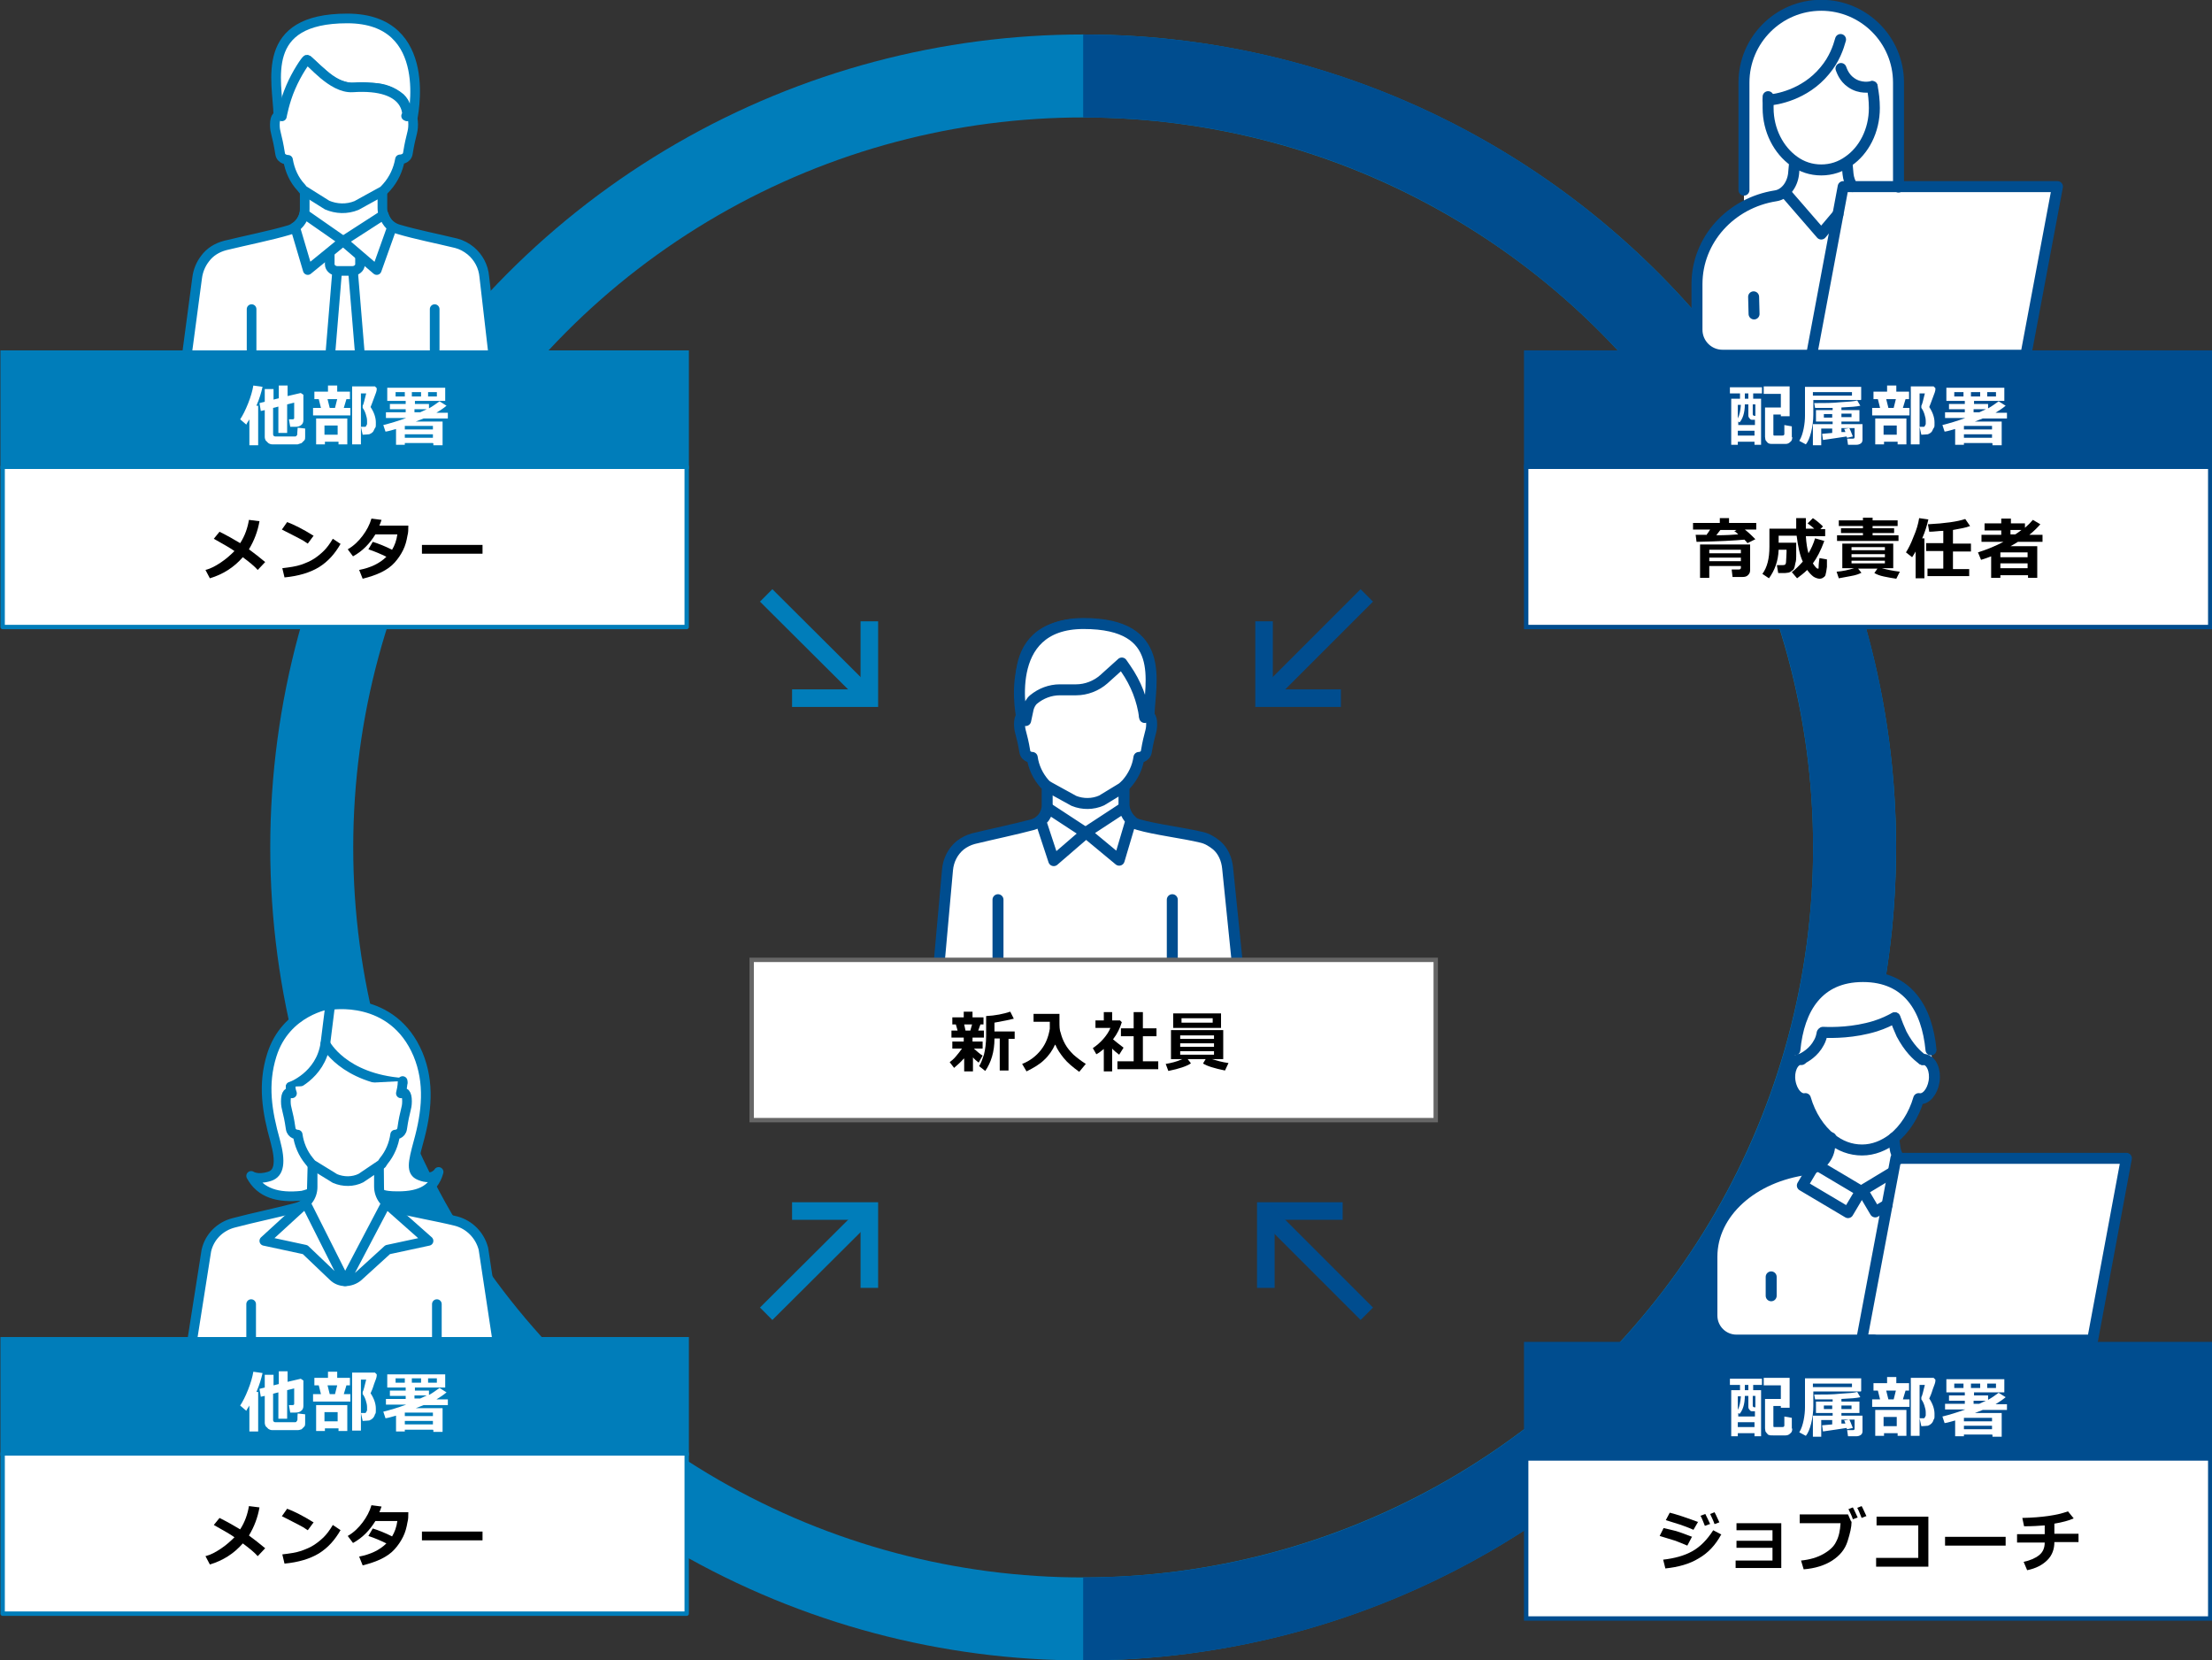 <?xml version="1.0" encoding="UTF-8"?>
<svg id="_レイヤー_2" xmlns="http://www.w3.org/2000/svg" version="1.1" viewBox="0 0 503.8 378.1">
  <rect x="0" y="0" width="503.8" height="378.1" fill="#333333" stroke="none"/>
  <!-- Generator: Adobe Illustrator 29.6.1, SVG Export Plug-In . SVG Version: 2.1.1 Build 9)  -->
  <defs>
    <style>
      .st0, .st1, .st2, .st3, .st4, .st5, .st6 {
        stroke-miterlimit: 10;
      }

      .st0, .st1, .st7, .st8, .st9, .st4, .st6 {
        stroke: #004d8f;
      }

      .st0, .st7, .st8, .st10, .st11, .st12, .st3, .st13 {
        fill: #fff;
      }

      .st1 {
        fill: #004d8f;
      }

      .st14, .st2, .st9, .st4, .st6 {
        fill: none;
      }

      .st14, .st2, .st11, .st12, .st13, .st5 {
        stroke: #007dba;
      }

      .st14, .st7, .st8, .st9, .st11, .st12, .st13 {
        stroke-linecap: round;
        stroke-linejoin: round;
      }

      .st14, .st4 {
        stroke-width: 18.9px;
      }

      .st2, .st6 {
        stroke-width: 4px;
      }

      .st7 {
        stroke-width: 2.5px;
      }

      .st8, .st9 {
        stroke-width: 2.5px;
      }

      .st11 {
        stroke-width: 2.2px;
      }

      .st12 {
        stroke-width: 2.2px;
      }

      .st3 {
        stroke: #666;
      }

      .st5 {
        fill: #007dba;
      }
    </style>
  </defs>
  <circle class="st14" cx="246.7" cy="193" r="175.7"/>
  <path class="st4" d="M246.7,17.3c97,0,175.7,78.6,175.7,175.7s-78.6,175.7-175.7,175.7"/>
  <rect class="st0" x="347.6" y="332.1" width="155.8" height="36.5"/>
  <rect class="st1" x="347.6" y="306.1" width="155.8" height="26"/>
  <g>
    <path class="st10" d="M399.3,315.4v1.2h1.8v10.5h-1.5v-.7h-3.8v.7h-1.5v-10.5h2v-1.2h-2.3v-1.4h7.3v1.4h-2ZM395.8,321.1c.4-.8.6-1.8.7-3.1h-.7v3.1ZM399.6,321.4h-.5c-.2,0-.4,0-.6-.3-.2-.2-.3-.4-.3-.7v-2.5h-.8c0,1.9-.5,3.3-1.2,4.1l-.3-.2v.8h3.8v-1.2ZM399.6,323.9h-3.8v1.1h3.8v-1.1ZM398.2,316.6v-1.2h-.8v1.2h.8ZM399.2,317.9v2.2c0,.2.1.4.4.4h.2v-2.6h-.6ZM408.2,325.4c0,.4-.1.8-.4,1-.3.3-.6.5-1.1.5s-1,0-1.7,0-.8,0-1.2,0-.7,0-.9-.1c-.1,0-.3-.1-.4-.3-.1-.1-.3-.3-.4-.5,0-.2-.1-.4-.1-.7v-6.7h3.6v-3.1h-3.9v-1.7h5.9v6.8h-2v-.4h-1.7v4.5c0,.2,0,.3.2.3.1,0,.5,0,1,0s.5,0,.7,0c.2,0,.4,0,.5-.1,0,0,.1-.2.1-.2,0,0,0-.3,0-.8s0-.9,0-1.3l1.7.3v2.4Z"/>
    <path class="st10" d="M423.8,316.9h-10.8v3.3c0,1.4-.2,2.8-.5,4s-.7,2.2-1.2,2.8l-1.5-.8c.5-.8.8-1.8,1-2.8.2-1,.3-2,.3-2.9v-6.6h12.8v2.9ZM420.6,325.2c-1.7.3-3.5.5-5.4.8l-.2-1.4,2.3-.2v-1h-2.5v3.8h-1.9v-4.8h4.5v-.6h-3.8v-2.6h3.8v-.5h-4c0,0-.2-1.1-.2-1.1,2.2,0,4.2,0,6-.2,1.9-.1,3.1-.2,3.8-.4l.7,1.2c-.8.2-2.2.3-4.3.4v.6h4.1v2.6h-4.1v.6h4.8v3.5c0,.4-.1.7-.4.9s-.6.3-1.1.3h-1.8l-.2-1.4h1.3c.3,0,.4-.1.4-.4v-2h-3v.9h.9c-.1-.4-.2-.6-.3-.7l1.2-.2c.1.2.4.8.8,1.9l-1.3.3-.2-.4ZM412.9,315.9h8.9v-.8h-8.9v.8ZM417.3,320.1h-1.9v.8h1.9v-.8ZM421.7,320.9v-.8h-2.3v.8h2.3Z"/>
    <path class="st10" d="M434.8,320.4h-8.4v-1.7h1.8l-.5-2h-1v-1.7h3.1v-1.4h2.1v1.4h2.9v1.7h-.8l-.6,2h1.5v1.7ZM432.1,326.4h-3v.6h-2v-5.9h7.1v5.9h-2v-.6ZM429,324.8h3v-2.1h-3v2.1ZM430.1,318.7h1.2l.5-2h-2.2l.5,2ZM440.8,314.5c0,.3-.2.9-.6,1.9-.3,1-.6,1.7-.8,2.1.8,1.2,1.2,2.4,1.2,3.5s0,1-.2,1.3c-.1.4-.3.7-.5.9-.2.2-.5.4-.8.5-.3,0-.8.1-1.4.1h-.1l-.4-1.8h.4c.4,0,.6,0,.6,0,0,0,.1,0,.2-.2,0,0,.1-.2.2-.4,0-.2,0-.4,0-.7,0-.5-.1-1-.3-1.6-.2-.6-.4-1-.7-1.4,0,0,0-.2,0-.3s0-.2,0-.2c.2-.3.4-1.2.8-2.8h-1.2v11.6h-2v-13.2h5.2l.4.4Z"/>
    <path class="st10" d="M453.7,326.7h-6.4v.4h-2v-3.6c-.8.2-1.6.5-2.4.6l-.5-1.5c1.6-.4,3.3-.9,5.2-1.6h-4.6v-1.3h4.5v-.7h-3.6v-1.2h3.6v-.7h-4.2v-3h13.2v3h-6.9v.7h3.2v1c.9-.5,1.7-1.1,2.4-1.6l1.6,1c-.7.6-1.5,1.1-2.3,1.6h2.6v1.3h-5.5l-1.8.7h6.1v5.4h-2.1v-.4ZM447.2,316.1v-1h-2.1v1h2.1ZM453.7,323.7v-.8h-6.4v.8h6.4ZM447.3,325.5h6.4v-.8h-6.4v.8ZM448.9,315.1v1h2.1v-1h-2.1ZM450.8,319.7c.5-.2,1-.5,1.5-.7h-2.8v.7h1.3ZM454.6,316.1v-1h-2v1h2Z"/>
  </g>
  <g>
    <path d="M385.3,350.1l-1,1.9c-1.1-.5-2-.8-2.7-1.1-.7-.2-1.9-.6-3.6-1.1l.9-1.8c1,.2,2,.5,2.9.7.9.3,2.1.7,3.6,1.3ZM392,349.5c-1.3,2.4-3,4.2-5.1,5.4-2.1,1.3-4.7,2-7.6,2.3l-.5-2c2.6-.3,4.8-.9,6.6-1.9,1.8-1,3.4-2.6,4.8-4.8l1.9,1ZM386.8,346.5l-1.1,1.9c-.5-.2-1.1-.5-1.7-.7-.6-.2-1.1-.4-1.4-.5l-3.2-1,.9-1.7c1.6.4,3.7,1.1,6.4,2.1ZM389.4,347.1l-1.1.4c-.4-1-.7-1.8-1-2.3l1.1-.4c.4.8.8,1.6,1.1,2.3ZM391.6,346.7l-1.1.4c-.3-.9-.7-1.6-1-2.3l1-.4c.4.7.7,1.5,1.1,2.3Z"/>
    <path d="M405.7,357.1h-10.4v-1.7h8.4v-2.9h-8.2v-1.6h8.2v-2.4h-8.2v-1.6h10.2v10.1Z"/>
    <path d="M421.7,346.5c0,0,0,.1,0,.2,0,1-.3,2.4-.9,4.3s-1.8,3.3-3.5,4.4c-1.7,1.1-3.9,1.8-6.5,2l-.6-2c2-.2,3.7-.7,5.1-1.5s2.4-1.7,2.9-2.8c.6-1.1.9-2.5,1-4.2h-9.3v-2h11s.7,1.6.7,1.6ZM423.1,345.6l-1.1.4c-.2-.7-.6-1.5-1-2.3l1-.4c.4.7.7,1.5,1.1,2.3ZM425,345.3l-1,.4c-.4-1-.7-1.8-1-2.3l1-.4c.4.7.7,1.5,1.1,2.3Z"/>
    <path d="M439.3,356.8h-12v-2h9.6v-7.4h-9.5v-2h11.8v11.4Z"/>
    <path d="M456.8,352h-13.8v-2h13.8v2Z"/>
    <path d="M467.9,351.2c0,1.6-.5,3-1.6,4.1s-2.6,1.9-4.6,2.3l-.8-1.9c1.4-.3,2.6-.8,3.5-1.5.9-.7,1.3-1.7,1.3-2.9h-6.3v-1.9h6.3v-2c-1.3.1-2.8.2-4.7.2l-.4-1.9c4.5-.1,7.9-.6,10.4-1.5l1.3,1.6c-1.1.5-2.6.9-4.4,1.2v2.3h5.5v1.9h-5.5Z"/>
  </g>
  <line class="st2" x1="174.5" y1="299.2" x2="198" y2="275.8"/>
  <polyline class="st2" points="180.4 275.8 198 275.8 198 293.3"/>
  <line class="st2" x1="174.5" y1="135.6" x2="198" y2="159"/>
  <polyline class="st2" points="180.4 159 198 159 198 141.5"/>
  <polyline class="st6" points="305.4 159 287.9 159 287.9 141.5"/>
  <rect class="st0" x="347.6" y="106.3" width="155.8" height="36.5"/>
  <rect class="st1" x="347.6" y="80.3" width="155.8" height="26"/>
  <g>
    <path class="st10" d="M399.3,89.6v1.2h1.8v10.5h-1.5v-.7h-3.8v.7h-1.5v-10.5h2v-1.2h-2.3v-1.4h7.3v1.4h-2ZM395.8,95.3c.4-.8.6-1.8.7-3.1h-.7v3.1ZM399.6,95.6h-.5c-.2,0-.4,0-.6-.3-.2-.2-.3-.4-.3-.7v-2.5h-.8c0,1.9-.5,3.3-1.2,4.1l-.3-.2v.8h3.8v-1.2ZM399.6,98.1h-3.8v1.1h3.8v-1.1ZM398.2,90.8v-1.2h-.8v1.2h.8ZM399.2,92.1v2.2c0,.2.1.4.4.4h.2v-2.6h-.6ZM408.2,99.6c0,.4-.1.8-.4,1-.3.3-.6.5-1.1.5-.5,0-1,0-1.7,0s-.8,0-1.2,0c-.4,0-.7,0-.9-.1s-.3-.1-.4-.3c-.1-.1-.3-.3-.4-.5,0-.2-.1-.4-.1-.7v-6.7h3.6v-3.1h-3.9v-1.7h5.9v6.8h-2v-.4h-1.7v4.5c0,.2,0,.3.2.3s.5,0,1,0,.5,0,.7,0c.2,0,.4,0,.5-.1,0,0,.1-.2.1-.2,0,0,0-.3,0-.8s0-.9,0-1.3l1.7.3v2.4Z"/>
    <path class="st10" d="M423.8,91.1h-10.8v3.3c0,1.4-.2,2.8-.5,4s-.7,2.2-1.2,2.8l-1.5-.8c.5-.8.8-1.8,1-2.8.2-1,.3-2,.3-2.9v-6.6h12.8v2.9ZM420.6,99.4c-1.7.3-3.5.5-5.4.8l-.2-1.4,2.3-.2v-1h-2.5v3.8h-1.9v-4.8h4.5v-.6h-3.8v-2.6h3.8v-.5h-4c0,0-.2-1.1-.2-1.1,2.2,0,4.2,0,6-.2,1.9-.1,3.1-.2,3.8-.4l.7,1.2c-.8.2-2.2.3-4.3.4v.6h4.1v2.6h-4.1v.6h4.8v3.5c0,.4-.1.7-.4.9-.3.2-.6.3-1.1.3h-1.8l-.2-1.4h1.3c.3,0,.4-.1.4-.4v-2h-3v.9h.9c-.1-.4-.2-.6-.3-.7l1.2-.2c.1.2.4.8.8,1.9l-1.3.3-.2-.4ZM412.9,90.1h8.9v-.8h-8.9v.8ZM417.3,94.3h-1.9v.8h1.9v-.8ZM421.7,95v-.8h-2.3v.8h2.3Z"/>
    <path class="st10" d="M434.8,94.6h-8.4v-1.7h1.8l-.5-2h-1v-1.7h3.1v-1.4h2.1v1.4h2.9v1.7h-.8l-.6,2h1.5v1.7ZM432.1,100.6h-3v.6h-2v-5.9h7.1v5.9h-2v-.6ZM429,99h3v-2.1h-3v2.1ZM430.1,92.9h1.2l.5-2h-2.2l.5,2ZM440.8,88.7c0,.3-.2.9-.6,1.9s-.6,1.7-.8,2.1c.8,1.2,1.2,2.4,1.2,3.5s0,1-.2,1.3-.3.7-.5.9c-.2.2-.5.4-.8.5-.3,0-.8.1-1.4.1h-.1l-.4-1.8h.4c.4,0,.6,0,.6,0,0,0,.1,0,.2-.2s.1-.2.2-.4c0-.2,0-.4,0-.7,0-.5-.1-1-.3-1.6-.2-.6-.4-1-.7-1.4,0-.1,0-.2,0-.3s0-.2,0-.2c.2-.3.4-1.2.8-2.8h-1.2v11.6h-2v-13.2h5.2l.4.4Z"/>
    <path class="st10" d="M453.7,100.9h-6.4v.4h-2v-3.6c-.8.2-1.6.5-2.4.6l-.5-1.5c1.6-.4,3.3-.9,5.2-1.6h-4.6v-1.3h4.5v-.7h-3.6v-1.2h3.6v-.7h-4.2v-3h13.2v3h-6.9v.7h3.2v1c.9-.5,1.7-1.1,2.4-1.6l1.6,1c-.7.6-1.5,1.1-2.3,1.6h2.6v1.3h-5.5l-1.8.7h6.1v5.4h-2.1v-.4ZM447.2,90.3v-1h-2.1v1h2.1ZM453.7,97.8v-.8h-6.4v.8h6.4ZM447.3,99.7h6.4v-.8h-6.4v.8ZM448.9,89.3v1h2.1v-1h-2.1ZM450.8,93.9c.5-.2,1-.5,1.5-.7h-2.8v.7h1.3ZM454.6,90.3v-1h-2v1h2Z"/>
  </g>
  <g>
    <path d="M388.6,121.9c.3-.4.6-.8.9-1.3h-3.9v-1.5h6.1v-1.1h2.1v1.1h6.2v1.5h-2.6c.9.7,1.7,1.5,2.4,2.2l-1.8.9c-.2-.3-.4-.5-.7-.8-2.2.2-5.8.4-10.9.5l-.2-1.6c.2,0,.4,0,.7,0,.4,0,1,0,1.7,0ZM396.5,128.9h-7.2v2.7h-2.1v-7.6h11.4v5.9c0,.5-.2.8-.5,1.1-.3.3-.7.4-1.2.4h-2.3l-.2-1.7h1.6c.3,0,.5-.1.5-.4v-.5ZM396.5,126v-.8h-7.2v.8h7.2ZM389.3,127.8h7.2v-.8h-7.2v.8ZM391.9,120.6c-.3.4-.6.8-1,1.3,2.2,0,3.8-.1,5-.2-.3-.3-.6-.6-.9-.7l.5-.3h-3.7Z"/>
    <path d="M409.1,123.6c0,1.6,0,2.7,0,3.1s0,1-.2,1.6c-.1.6-.2,1-.3,1.2-.1.2-.3.4-.5.5-.2.2-.4.3-.7.4-.2,0-.5.1-.8.1h-1.6l-.3-1.8h1.3c.2,0,.4,0,.5-.1.2,0,.3-.4.3-.9,0-.5.1-1.1.1-2s0-.3,0-.5h-1.8c-.1,2.6-.9,4.7-2.2,6.5l-1.5-1c1.1-1.5,1.6-3.5,1.6-6.2v-4.1h6.1c0-.5,0-1.3,0-2.4h2.2v2.4h1.9c-.3-.3-.8-.7-1.5-1.2l1.2-1.2c.9.6,1.7,1.3,2.3,1.9l-.6.6h1.1v1.6h-4.4c.1,1.6.3,2.9.6,3.9.6-1,1.1-2.1,1.5-3.4l2.1.6c-.8,2.2-1.7,3.9-2.6,5.1.5.8.9,1.2,1.1,1.2s.2,0,.2-.2c0-.1,0-.9.2-2.2l1.7.3v1.7c-.1.8-.2,1.4-.3,1.7,0,.3-.3.6-.5.7-.2.2-.6.3-.9.3s-1-.2-1.4-.5c-.4-.3-.9-.8-1.4-1.5-.7.7-1.5,1.3-2.3,1.9l-1.2-1.4c.9-.7,1.7-1.5,2.5-2.4-.7-1.5-1.1-3.5-1.4-5.9h-4.1v1.6h3.8Z"/>
    <path d="M424,130.4c-.5.3-1.3.6-2.5.8s-2,.4-2.7.5l-.5-1.5c1.4-.1,2.7-.4,4-.8h-2.7v-5.6h11.6v5.6h-2.6c1.1.3,2.4.6,4.1.8l-.8,1.6c-.8-.1-1.8-.3-2.8-.5s-1.7-.5-2.2-.8l.7-1h-4.4l.8,1ZM432.4,123.2h-14v-1.3h5.9v-.5h-5v-1.1h5v-.5h-5.5v-1.3h5.5v-.6h2.2v.6h5.7v1.3h-5.7v.5h4.9v1.1h-4.9v.5h5.9v1.3ZM421.7,125.3h7.6v-.7h-7.6v.7ZM421.7,126.9h7.6v-.7h-7.6v.7ZM429.3,127.7h-7.6v.6h7.6v-.6Z"/>
    <path d="M438.3,131.7h-2v-6.1c-.2.4-.5.8-.8,1.3l-1.4-1.1c.5-.8,1.1-1.9,1.7-3.5.7-1.6,1.1-3,1.3-4.3l2.1.3c-.3,1.3-.7,2.7-1.4,4.3h.5v9.2ZM448.5,131.2h-9.5v-1.7h3.6v-4h-3.9v-1.8h3.9v-2.8c-1,0-2.1.2-3.2.2l-.3-1.7c3.9-.2,6.7-.6,8.5-1.2l1.1,1.6c-1,.4-2.3.6-3.9.9v3.1h4.1v1.8h-4.1v4h3.7v1.7Z"/>
    <path d="M461.8,131h-6.2v.6h-2.1v-4.9c-.5.2-1.3.5-2.3.8l-.7-1.7c2.2-.7,4.1-1.5,5.8-2.4h-5v-1.6h4.5v-1h-3.8v-1.6h3.8v-1.1h2.2v1.1h3.2v1c.7-.6,1.3-1.2,1.8-1.8l1.7,1c-.7.8-1.5,1.6-2.5,2.4h3v1.6h-5.6c-.6.4-1.2.7-1.7,1h6.1v7.2h-2.1v-.6ZM461.8,126.9v-1.1h-6.2v1.1h6.2ZM455.6,129.4h6.2v-1.1h-6.2v1.1ZM459,121.7c.5-.3,1-.7,1.4-1h-2.5v1h1.1Z"/>
  </g>
  <g>
    <polyline class="st6" points="305.8 275.8 288.3 275.8 288.3 293.3"/>
    <line class="st6" x1="311.3" y1="299.2" x2="287.9" y2="275.8"/>
  </g>
  <line class="st6" x1="311.3" y1="135.6" x2="287.9" y2="159"/>
  <g>
    <g>
      <g>
        <path class="st8" d="M260.8,163.1c.8-.5,1.5,0,1.5,1.8s-.5,2-1.2,6.2c-.2,1.4-1.7,1.4-1.7,1.4-.3,2.2-1.3,4.3-2.8,6l-.6.6v4.3c0,2,1.4,3.9,3.3,4.4,3.7,1.1,10.3,1.9,14.4,2.9,1.3.3,2.4,1,3.4,1.8,1.5,1.3,2.3,3.2,2.5,5.2l2.3,22.6c0,.4-.3.8-.7.8h-66.7c-.4,0-.7-.3-.7-.7l2-22.3c.2-2.2,1.2-4.2,2.9-5.6.9-.7,1.9-1.2,3-1.5,4.1-1,9.8-2.2,13.5-3.2,2-.6,3.3-2.4,3.3-4.4v-4.3s-.6-.6-.6-.6c-1.5-1.7-2.5-3.8-2.8-6,0,0-1.5,0-1.7-1.4-.7-4.2-1.2-4.4-1.2-6.2s.7-2.3,1.5-1.8c0,0-7-21,13-21,18.4,0,14,21,14,21Z"/>
        <path class="st8" d="M238.6,179.1l6,3.3c2,.8,4.3.8,6.3-.1l5.1-3.1"/>
      </g>
      <path class="st8" d="M255.4,151.1l-4,3.6c-1.7,1.5-4,2.4-6.3,2.4h-3.7c-2.2,0-4.3.8-6,2.2h0c-.6.5-1,1.3-1.2,2l-.6,2.8-.8-.2s-5.1-21.9,14-21.9,15.1,13.5,14.9,20.8l-1,.6h0c-.5-4-2-7.8-4.3-11.1l-.9-1.3Z"/>
      <g>
        <path class="st8" d="M237,186.9l3,9.1,7.3-6.3-8.7-5.7s-.1,2.1-1.6,2.9Z"/>
        <path class="st8" d="M257.6,186.8l-2.7,9.1-7.6-6.3,8.7-5.7s.4,1.7,1.5,2.8Z"/>
      </g>
    </g>
    <line class="st7" x1="227.3" y1="204.9" x2="227.3" y2="221.1"/>
    <line class="st7" x1="267" y1="204.9" x2="267" y2="221.1"/>
  </g>
  <g>
    <rect class="st3" x="171.2" y="218.6" width="155.8" height="36.5"/>
    <g>
      <path d="M219.5,241.1c-.7.8-1.5,1.5-2.2,2.1l-1-1.3c.4-.3.9-.7,1.4-1.3.5-.6,1-1.2,1.4-1.8h-2.2v-1.6h2.6v-.9h-2.8v-1.6h1.4l-.4-1.4h-.8v-1.6h2.6v-1.3h2v1.3h2.5v1.6h-.7l-.5,1.4h1.3v1.6h-2.6v.9h2.3v1.6h-2c.7.6,1.3,1.2,2,1.6l-.9,1.6c-.5-.4-1-.8-1.3-1.2v3.2h-2v-2.9ZM219.6,233.3l.3,1.4h1.1l.4-1.4h-1.8ZM229.7,243.8h-2v-7.3h-1.2c0,3.1-.8,5.5-2.1,7.4l-1.4-1.1c.4-.6.7-1.4,1.1-2.6.3-1.2.5-2.6.5-4.4v-4.4c2.1-.1,4-.5,5.5-1l.8,1.6c-.7.2-2.2.5-4.4.9v2h4.6v1.7h-1.4v7.3Z"/>
      <path d="M240.3,237.9c-.6,1.3-1.4,2.5-2.5,3.5-1,1-2.4,1.8-4,2.6l-1-1.7c1.8-.7,3.2-1.8,4.3-3.2,1.1-1.4,1.7-3,2-4.8v-1.6h-3.7v-1.8h5.9c0,.1,0,.3,0,.4v1.4c0,1,0,1.9.3,2.6.2.8.5,1.6,1,2.5s1.1,1.6,1.9,2.4c.8.7,1.7,1.4,2.8,2.1l-1.5,1.8c-1.5-1.1-2.7-2.1-3.5-3.1-.8-1-1.5-2-1.9-3Z"/>
      <path d="M253.3,244h-1.9v-5.1c-.5.4-1.1.9-1.7,1.2l-.8-1.4c.9-.6,1.7-1.3,2.4-2.1s1.3-1.7,1.6-2.5h-3.4v-1.7h1.9v-1.9h1.9v1.9h1.8l.4.4c-.4,1.3-1,2.6-2,3.9.5.4,1.3,1.1,2.4,1.9l-1,1.6c-.6-.5-1.2-.9-1.6-1.4v5.2ZM263.8,243.5h-9.3v-1.8h3.7v-5.7h-2.9v-1.8h2.9v-3.7h2.1v3.7h3.1v1.8h-3.1v5.7h3.5v1.8Z"/>
      <path d="M271.2,242.2c-.9.6-2.6,1.2-5.1,1.7l-.6-1.6c1.2-.2,2.5-.5,3.8-1.1h-2.6v-6.6h11.9v6.6h-2.6c1,.3,2.3.7,3.8.9l-.8,1.7c-2.4-.5-4.1-1-5-1.6l.6-1h-4.1l.7.9ZM278.1,234.1h-10.9v-3.3h10.9v3.3ZM276.5,236.6v-.8h-7.7v.8h7.7ZM268.8,238.4h7.7v-.8h-7.7v.8ZM276.5,239.4h-7.7v.8h7.7v-.8ZM276.2,232.9v-1h-7.1v1h7.1Z"/>
    </g>
  </g>
  <g>
    <g>
      <path class="st11" d="M74.1,237.7l1.1-8.8s14.2-2.5,20,11.2c2.7,6.5,2,13.2.1,20-1.3,4.8-1.7,6.8.3,7.6,3.1,1.3,4.3-.8,4.3-.8-1.2,4.4-4.9,5.7-10.2,5.5,0,0-2.4,0-3.3-.7l-.2-6.3c-2.4,1.4-4.4,3.5-7.1,3.4-2.4-.1-4-1.3-5.4-2.2-1.4-.9-2.5-1.6-2.5-1.6l-.2,6.6c-1.2.5-2.2.7-2.2.7-5.5.6-9.5-.6-11.6-4.5,0,0,1.4,1,4.2.1,2.2-.7,2.6-3.2,1.3-8-1.9-6.8-2.9-12.9-.8-19.6,3.2-10.2,13.2-11.6,13.2-11.6"/>
      <path class="st11" d="M66.2,247.5s6.8-2.4,7.9-9.8c0,0,4,7.9,17.6,8.9"/>
      <path class="st11" d="M71.2,265.2v5.1c0,2.2-1.4,4.1-3.6,4.7-4,1.1-9.9,2.3-14.4,3.5-3.1.8-5.5,3.2-6.2,6.3l-3.5,22.2c0,2.4,2,2.6,2,2.6,21.5,6.3,44.3,6.3,65.8,0,.9-.3,1.6-.8,2-1.7.1-.3.2-.6.2-1l-3.4-22.5c-.8-3.1-3.2-5.5-6.2-6.3-4.4-1.1-10-2-14-3.1-2.1-.6-3.6-2.5-3.6-4.8v-4.8"/>
      <g>
        <path class="st11" d="M69.7,273.9l-9.5,8.7,9.3,2,6.4,6.1c.7.7,1.7,1.1,2.7,1.1h0l-9-17.9Z"/>
        <path class="st11" d="M88,274.1l9.6,8.5-9.3,2-6.7,6.1c-.8.7-1.9,1.1-3,1.1h0l9.3-17.7Z"/>
      </g>
      <path class="st11" d="M66.2,247.5c0,.7.2,1.2.3,1.5-.8-.5-1.4,0-1.4,1.8s.5,2,1.1,6.2c.2,1.4,1.6,1.4,1.6,1.4.3,2.2,1.2,4.3,2.6,6l.4.5c0,0,.2.2.3.3l5.2,3.2c1.9.8,4.1.8,5.9-.1l4.6-3.1c0,0,.2-.1.2-.2l.4-.6c1.4-1.7,2.3-3.8,2.6-6,0,0,1.4,0,1.6-1.4.6-4.2,1.1-4.4,1.1-6.2s-.6-2.3-1.4-1.8c.1-.5.4-1.5.4-2.8"/>
    </g>
    <g>
      <line class="st11" x1="57.2" y1="297" x2="57.2" y2="312.4"/>
      <line class="st11" x1="99.5" y1="297" x2="99.5" y2="312.4"/>
    </g>
  </g>
  <g>
    <path class="st11" d="M69.4,43.4v4.2c0,2.2-1.5,4.2-3.6,4.8-4,1.2-10,2.4-14.5,3.5-1.9.5-3.5,1.5-4.6,3-1,1.3-1.6,2.8-1.8,4.4l-2.4,18c-.2,1.2.4,2.3,1.4,2.9h0c.2.1.3.2.5.2,21.4,7.2,44.5,7.2,65.9,0,.2,0,.3-.1.5-.2h.2c1-.7,1.6-1.8,1.4-3l-2.1-18.2c-.2-2.3-1.3-4.4-3.1-5.9-1-.8-2.1-1.4-3.3-1.7-4.5-1.1-9.2-2-13.2-3.2-2.1-.6-3.6-2.6-3.6-4.8v-4"/>
    <path class="st11" d="M70,13.7l4.3,3.8c1.8,1.6,4.2,2.5,6.6,2.5h4c2.3,0,4.5.8,6.3,2.3h0c.6.6,1.1,1.3,1.2,2.2l.6,3,.9-.2s5.4-23.1-14.8-23.1-15.9,14.3-15.7,22l1.1.7h0c.6-4.3,2.1-8.3,4.6-11.8l1-1.4Z"/>
    <g>
      <line class="st12" x1="57.3" y1="70.4" x2="57.3" y2="87.5"/>
      <line class="st12" x1="99" y1="70.4" x2="99" y2="87.5"/>
    </g>
    <g>
      <path class="st11" d="M80.4,61.7l2.3,27.8h0c-2.7.4-5.4.4-8.2,0h0s2.3-27.9,2.3-27.9"/>
      <path class="st11" d="M76.8,61.7h3.5c.9,0,1.7-.7,1.7-1.5v-3.7c0-.8-.8-1.5-1.7-1.5h-3.5c-.9,0-1.7.7-1.7,1.5v3.7c0,.8.8,1.5,1.7,1.5Z"/>
    </g>
    <g>
      <path class="st11" d="M89.3,51.7l-3.5,9.8-7.7-6.6,9.3-6s.5,1.8,1.9,2.8Z"/>
      <path class="st11" d="M67.2,51.7l2.9,9.8,8.1-6.6-8.9-6.2c.1,0-.5,2-2,3Z"/>
    </g>
    <path class="st11" d="M92.7,26.5s.9-7.5-12.4-6.6c-4.7.3-9.5-6.1-10.4-6.3-.2,0-2.3,3-3.7,6.3-1.4,3.2-2,6.6-2,6.6-.9-.5-1.6,0-1.6,1.9s.5,2.1,1.2,6.6c.2,1.4,1.8,1.4,1.8,1.4.4,2.4,1.4,4.6,3,6.3l.4.5c.1.1.2.2.4.3l5.1,3.2c2.1.9,4.5,1,6.7.1l6-3.3c.2-.1.9-.9.9-.9,1.6-1.8,2.6-4,3-6.3,0,0,1.6,0,1.8-1.4.7-4.4,1.2-4.6,1.2-6.6s-.7-2.4-1.6-1.9"/>
  </g>
  <rect class="st13" x=".6" y="106.3" width="155.8" height="36.5"/>
  <rect class="st5" x=".6" y="80.3" width="155.8" height="26"/>
  <g>
    <path class="st10" d="M58.8,101.4h-2v-5.9c-.2.4-.5.7-.7,1.2l-1.4-1.2c.6-.9,1.2-2.1,1.8-3.6.6-1.5,1-2.9,1.2-4.1l2.1.3c-.3,1.3-.7,2.7-1.4,4.3h.4v9.2ZM69.5,99.5c0,.3,0,.6-.2.8-.2.2-.4.4-.6.6-.3.1-.6.2-.9.3-.3,0-.8,0-1.4,0-.6,0-1.2,0-1.7,0s-1.1,0-1.5,0-.9,0-1.2,0c-.3,0-.6-.1-.9-.3-.2-.2-.4-.4-.6-.6-.1-.2-.2-.5-.2-.8v-6.1l-.9.2-.3-1.8,1.2-.3v-2.9h2v2.4l1.2-.3v-2.9h2v2.4l3-.7.6.4v5.8c0,.5-.2.9-.5,1.1-.3.3-.8.4-1.3.4h-1.2l-.3-1.7h.8c.3,0,.4-.1.4-.3v-3.5l-1.6.4v6.5h-2v-6l-1.2.3v6c0,.3.2.5.5.5.7,0,1.4,0,2,0s.9,0,1.5,0h1c.1,0,.2,0,.3-.1,0,0,.1-.2.2-.3,0-.1,0-.7.1-1.6l1.7.2v1.9Z"/>
    <path class="st10" d="M79.7,94.6h-8.4v-1.7h1.8l-.5-2h-1v-1.7h3.1v-1.4h2.1v1.4h2.9v1.7h-.8l-.6,2h1.5v1.7ZM77,100.6h-3v.6h-2v-5.9h7.1v5.9h-2v-.6ZM73.9,99h3v-2.1h-3v2.1ZM75.1,92.9h1.2l.5-2h-2.2l.5,2ZM85.8,88.7c0,.3-.2.9-.6,1.9s-.6,1.7-.8,2.1c.8,1.2,1.2,2.4,1.2,3.5s0,1-.2,1.3-.3.7-.5.9c-.2.2-.5.4-.8.5-.3,0-.8.1-1.4.1h-.1l-.4-1.8h.4c.4,0,.6,0,.6,0,0,0,.1,0,.2-.2s.1-.2.2-.4c0-.2,0-.4,0-.7,0-.5-.1-1-.3-1.6-.2-.6-.4-1-.7-1.4,0-.1,0-.2,0-.3s0-.2,0-.2c.2-.3.4-1.2.8-2.8h-1.2v11.6h-2v-13.2h5.2l.4.4Z"/>
    <path class="st10" d="M98.6,100.9h-6.4v.4h-2v-3.6c-.8.2-1.6.5-2.4.6l-.5-1.5c1.6-.4,3.3-.9,5.2-1.6h-4.6v-1.3h4.5v-.7h-3.6v-1.2h3.6v-.7h-4.2v-3h13.2v3h-6.9v.7h3.2v1c.9-.5,1.7-1.1,2.4-1.6l1.6,1c-.7.6-1.5,1.1-2.3,1.6h2.6v1.3h-5.5l-1.8.7h6.1v5.4h-2.1v-.4ZM92.2,90.3v-1h-2.1v1h2.1ZM98.6,97.8v-.8h-6.4v.8h6.4ZM92.2,99.7h6.4v-.8h-6.4v.8ZM93.8,89.3v1h2.1v-1h-2.1ZM95.7,93.9c.5-.2,1-.5,1.5-.7h-2.8v.7h1.3ZM99.5,90.3v-1h-2v1h2Z"/>
  </g>
  <g>
    <path d="M59.1,118.7c-.4,2.3-1.2,4.4-2.4,6.4,1.2.9,2.4,1.8,3.7,2.9l-1.7,1.8c-.7-.8-1.9-1.8-3.4-2.9-2,2.3-4.5,3.9-7.5,4.8l-1-1.9c1.2-.3,2.3-.9,3.5-1.7,1.2-.8,2.2-1.7,3.1-2.6-.8-.6-2.4-1.5-4.7-2.8l1.3-1.6c1.8.9,3.4,1.8,4.7,2.6,1.1-1.7,1.7-3.5,2-5.3l2.4.3Z"/>
    <path d="M71.5,121.9l-1.4,1.9c-.7-.5-1.4-.9-2-1.2s-1.9-1-3.9-2l1.2-1.7c1.6.6,3.6,1.6,6,3.1ZM77.6,123.8c-1.3,2.3-2.9,4.1-5,5.4-2,1.2-4.6,2-7.8,2.3l-.5-2.1c1.7-.2,3.1-.4,4.3-.8,1.1-.4,2.1-.8,3-1.4.9-.6,1.6-1.2,2.2-1.8.6-.6,1.3-1.5,2-2.7l1.8,1.2Z"/>
    <path d="M93,119.7c0,.9,0,1.6-.2,2.3-.2,1.2-.5,2.3-1,3.3s-1.1,1.9-1.9,2.8-1.8,1.6-3,2.2c-1.2.6-2.7,1.1-4.3,1.5l-.8-2c2.6-.5,4.7-1.5,6.2-3-1.2-.6-2.6-1.2-4.1-1.7l1-1.7c1.3.4,2.8,1,4.4,1.8.6-1,1-2.1,1.2-3.5h-5c-1.3,2.1-2.9,3.8-5.1,5l-1.2-1.6c1.4-.8,2.5-1.9,3.4-3.1s1.6-2.5,2-3.9l2.3.3c-.2.6-.4,1.1-.5,1.3h6.5Z"/>
    <path d="M109.9,126.1h-13.8v-2h13.8v2Z"/>
  </g>
  <rect class="st13" x=".6" y="331" width="155.8" height="36.5"/>
  <rect class="st5" x=".6" y="305" width="155.8" height="26"/>
  <g>
    <path class="st10" d="M58.8,326h-2v-5.9c-.2.4-.5.7-.7,1.2l-1.4-1.2c.6-.9,1.2-2.1,1.8-3.6.6-1.5,1-2.9,1.2-4.1l2.1.3c-.3,1.3-.7,2.7-1.4,4.3h.4v9.2ZM69.5,324.1c0,.3,0,.6-.2.8-.2.2-.4.4-.6.6-.3.1-.6.2-.9.2-.3,0-.8,0-1.4,0-.6,0-1.2,0-1.7,0s-1.1,0-1.5,0-.9,0-1.2,0c-.3,0-.6-.1-.9-.3-.2-.2-.4-.4-.6-.6-.1-.2-.2-.5-.2-.8v-6.1l-.9.2-.3-1.8,1.2-.3v-2.9h2v2.4l1.2-.3v-2.9h2v2.4l3-.7.6.4v5.8c0,.5-.2.9-.5,1.1-.3.3-.8.4-1.3.4h-1.2l-.3-1.7h.8c.3,0,.4-.1.4-.3v-3.5l-1.6.4v6.5h-2v-6l-1.2.3v6c0,.3.2.5.5.5.7,0,1.4,0,2,0s.9,0,1.5,0h1c.1,0,.2,0,.3-.1,0,0,.1-.2.2-.3s0-.7.1-1.6l1.7.2v1.9Z"/>
    <path class="st10" d="M79.7,319.2h-8.4v-1.7h1.8l-.5-2h-1v-1.7h3.1v-1.4h2.1v1.4h2.9v1.7h-.8l-.6,2h1.5v1.7ZM77,325.3h-3v.6h-2v-5.9h7.1v5.9h-2v-.6ZM73.9,323.7h3v-2.1h-3v2.1ZM75.1,317.5h1.2l.5-2h-2.2l.5,2ZM85.8,313.3c0,.3-.2.9-.6,1.9-.3,1-.6,1.7-.8,2.1.8,1.2,1.2,2.4,1.2,3.5s0,1-.2,1.3c-.1.4-.3.7-.5.9-.2.2-.5.4-.8.5-.3,0-.8.1-1.4.1h-.1l-.4-1.8h.4c.4,0,.6,0,.6,0,0,0,.1,0,.2-.2,0,0,.1-.2.2-.4,0-.2,0-.4,0-.7,0-.5-.1-1-.3-1.6-.2-.6-.4-1-.7-1.4,0,0,0-.2,0-.3s0-.2,0-.2c.2-.3.4-1.2.8-2.8h-1.2v11.6h-2v-13.2h5.2l.4.4Z"/>
    <path class="st10" d="M98.6,325.6h-6.4v.4h-2v-3.6c-.8.2-1.6.5-2.4.6l-.5-1.5c1.6-.4,3.3-.9,5.2-1.6h-4.6v-1.3h4.5v-.7h-3.6v-1.2h3.6v-.7h-4.2v-3h13.2v3h-6.9v.7h3.2v1c.9-.5,1.7-1.1,2.4-1.6l1.6,1c-.7.6-1.5,1.1-2.3,1.6h2.6v1.3h-5.5l-1.8.7h6.1v5.4h-2.1v-.4ZM92.2,314.9v-1h-2.1v1h2.1ZM98.6,322.5v-.8h-6.4v.8h6.4ZM92.2,324.4h6.4v-.8h-6.4v.8ZM93.8,313.9v1h2.1v-1h-2.1ZM95.7,318.5c.5-.2,1-.5,1.5-.7h-2.8v.7h1.3ZM99.5,314.9v-1h-2v1h2Z"/>
  </g>
  <g>
    <path d="M59.1,343.3c-.4,2.3-1.2,4.4-2.4,6.4,1.2.9,2.4,1.8,3.7,2.9l-1.7,1.8c-.7-.8-1.9-1.8-3.4-2.9-2,2.3-4.5,3.9-7.5,4.8l-1-1.9c1.2-.3,2.3-.9,3.5-1.7,1.2-.8,2.2-1.7,3.1-2.6-.8-.6-2.4-1.5-4.7-2.8l1.3-1.6c1.8.9,3.4,1.8,4.7,2.6,1.1-1.7,1.7-3.5,2-5.3l2.4.3Z"/>
    <path d="M71.5,346.6l-1.4,1.9c-.7-.5-1.4-.9-2-1.2-.6-.3-1.9-1-3.9-2l1.2-1.7c1.6.6,3.6,1.6,6,3.1ZM77.6,348.4c-1.3,2.3-2.9,4.1-5,5.4-2,1.2-4.6,2-7.8,2.3l-.5-2.1c1.7-.2,3.1-.4,4.3-.8,1.1-.4,2.1-.8,3-1.4.9-.6,1.6-1.2,2.2-1.8.6-.6,1.3-1.5,2-2.7l1.8,1.2Z"/>
    <path d="M93,344.4c0,.9,0,1.6-.2,2.3-.2,1.2-.5,2.3-1,3.3-.5,1-1.1,1.9-1.9,2.8s-1.8,1.6-3,2.2c-1.2.6-2.7,1.1-4.3,1.5l-.8-2c2.6-.5,4.7-1.5,6.2-3-1.2-.6-2.6-1.2-4.1-1.7l1-1.7c1.3.4,2.8,1,4.4,1.8.6-1,1-2.1,1.2-3.5h-5c-1.3,2.1-2.9,3.8-5.1,5l-1.2-1.6c1.4-.8,2.5-1.9,3.4-3.1s1.6-2.5,2-3.9l2.3.3c-.2.6-.4,1.1-.5,1.3h6.5Z"/>
    <path d="M109.9,350.8h-13.8v-2h13.8v2Z"/>
  </g>
  <g>
    <path class="st10" d="M432.8,263.8l-1.3-4.8c2.5-2.1,4.4-5.1,5.5-8.8,1.5.3,3.1-1.4,3.5-3.9.2-1.2,0-2.3-.3-3.2l-.4-4c-.9-9.4-5.3-16.7-15.5-16.7s-14.6,7.3-15.5,16.7v2.7c-.9.9-1.4,2.6-1.1,4.5.4,2.4,1.9,4.2,3.5,3.9,1.1,3.8,3.1,6.9,5.7,9l-.3,2.2c-.2,1.6-1.1,3-2.3,3.9l-.5-.3-.5.9c-.5.2-1.1.4-1.7.5-12.4,1.6-21.8,9.9-21.8,19.9v13.4c0,3.1,2.5,5.6,5.7,5.6h81.2l7.7-41.4h-51.6Z"/>
    <g>
      <path class="st9" d="M426.8,305.2h-31.3c-3.1,0-5.6-2.5-5.6-5.6v-13.4c0-10,9.3-18.3,21.8-19.9,2.6-.3,4.7-2.4,5-5l.3-2.2"/>
      <g>
        <g>
          <line class="st9" x1="403.4" y1="295.1" x2="403.4" y2="290.8"/>
          <path class="st9" d="M431.3,259.2l.3,2.2c.1.9.5,1.7.9,2.5"/>
          <path class="st9" d="M437.9,241.3c.2,0,.3,0,.5,0,1.5.3,2.5,2.5,2.1,5-.4,2.4-1.9,4.2-3.5,3.9-1.1,3.8-3.2,7-5.8,9.1-2.1,1.6-4.5,2.6-7.1,2.6s-5-.9-7.1-2.6c-2.6-2.1-4.7-5.3-5.8-9.1-1.5.3-3.1-1.4-3.5-3.9-.4-2.4.6-4.7,2.1-5,.2,0,.3,0,.5,0"/>
          <path class="st9" d="M408.8,239.1c.9-9.4,5.3-16.7,15.5-16.7s14.6,7.3,15.5,16.7"/>
          <path class="st9" d="M431.5,231.8c-1.1.6-2.5,1.3-4.4,1.9-4.9,1.5-9.6,1.5-11.9,1.4"/>
          <path class="st9" d="M431.6,231.8c.4,1.1.9,2.4,1.5,3.7,1.7,3.2,3.5,4.9,4.8,5.8"/>
          <path class="st9" d="M415,235.3c-.1.6-.3,1.4-.7,2.1-1.2,2.3-3.2,3.4-4.1,3.8"/>
        </g>
        <g>
          <rect class="st9" x="411.5" y="267.6" width="12.1" height="5.7" transform="translate(196.2 -175.1) rotate(30.7)"/>
          <polyline class="st9" points="431 267 424.2 271.1 427.1 276 429.8 274.4"/>
        </g>
      </g>
      <polygon class="st9" points="476.6 305.2 424 305.2 431.8 263.8 484.3 263.8 476.6 305.2"/>
    </g>
  </g>
  <g>
    <path class="st10" d="M432.3,42.5v-23.7c0-9.7-7.9-17.6-17.5-17.6s-17.6,7.9-17.6,17.6v28.4c-6.3,3.5-10.6,10.1-10.6,17.6v10.4c0,3.2,2.5,5.8,5.7,5.8h69l7.2-38.4h-36.2Z"/>
    <g>
      <path class="st9" d="M413.5,80.9h-21.2c-3.2,0-5.8-2.6-5.8-5.8v-10.4c0-10.1,7.7-18.5,17.9-20.1,2.1-.3,3.8-2.4,4.1-5l.2-2.2"/>
      <g>
        <g>
          <path class="st9" d="M397.2,43.3v-24.5c0-9.7,7.9-17.6,17.6-17.6h0c9.7,0,17.6,7.9,17.6,17.6v23.8"/>
          <path class="st9" d="M426.4,19.7c.3,1.5.5,3.2.5,4.9,0,5.2-2.4,9.7-5.9,12.1-1.8,1.3-3.9,2-6.2,2s-4.4-.7-6.2-2c-3.5-2.5-5.9-7-5.9-12.1s0-1,0-1.5"/>
          <line class="st9" x1="399.5" y1="71.5" x2="399.4" y2="67.6"/>
          <path class="st9" d="M420.7,37.4l.2,2.2c.1,1.1.5,2.1,1,2.9"/>
          <path class="st9" d="M419.2,9c-.5,1.8-1.4,4.5-3.6,7.1-4.6,5.6-11.2,6.6-12.9,6.7"/>
          <path class="st9" d="M419.3,15.6c.2.5.7,2.1,2.3,3.2,2.1,1.5,4.4,1,4.8.9"/>
        </g>
        <polyline class="st9" points="407 44.3 414.8 53.3 418.6 48.8"/>
      </g>
      <polygon class="st9" points="461.4 80.9 412.6 80.9 419.8 42.5 468.6 42.5 461.4 80.9"/>
    </g>
  </g>
</svg>